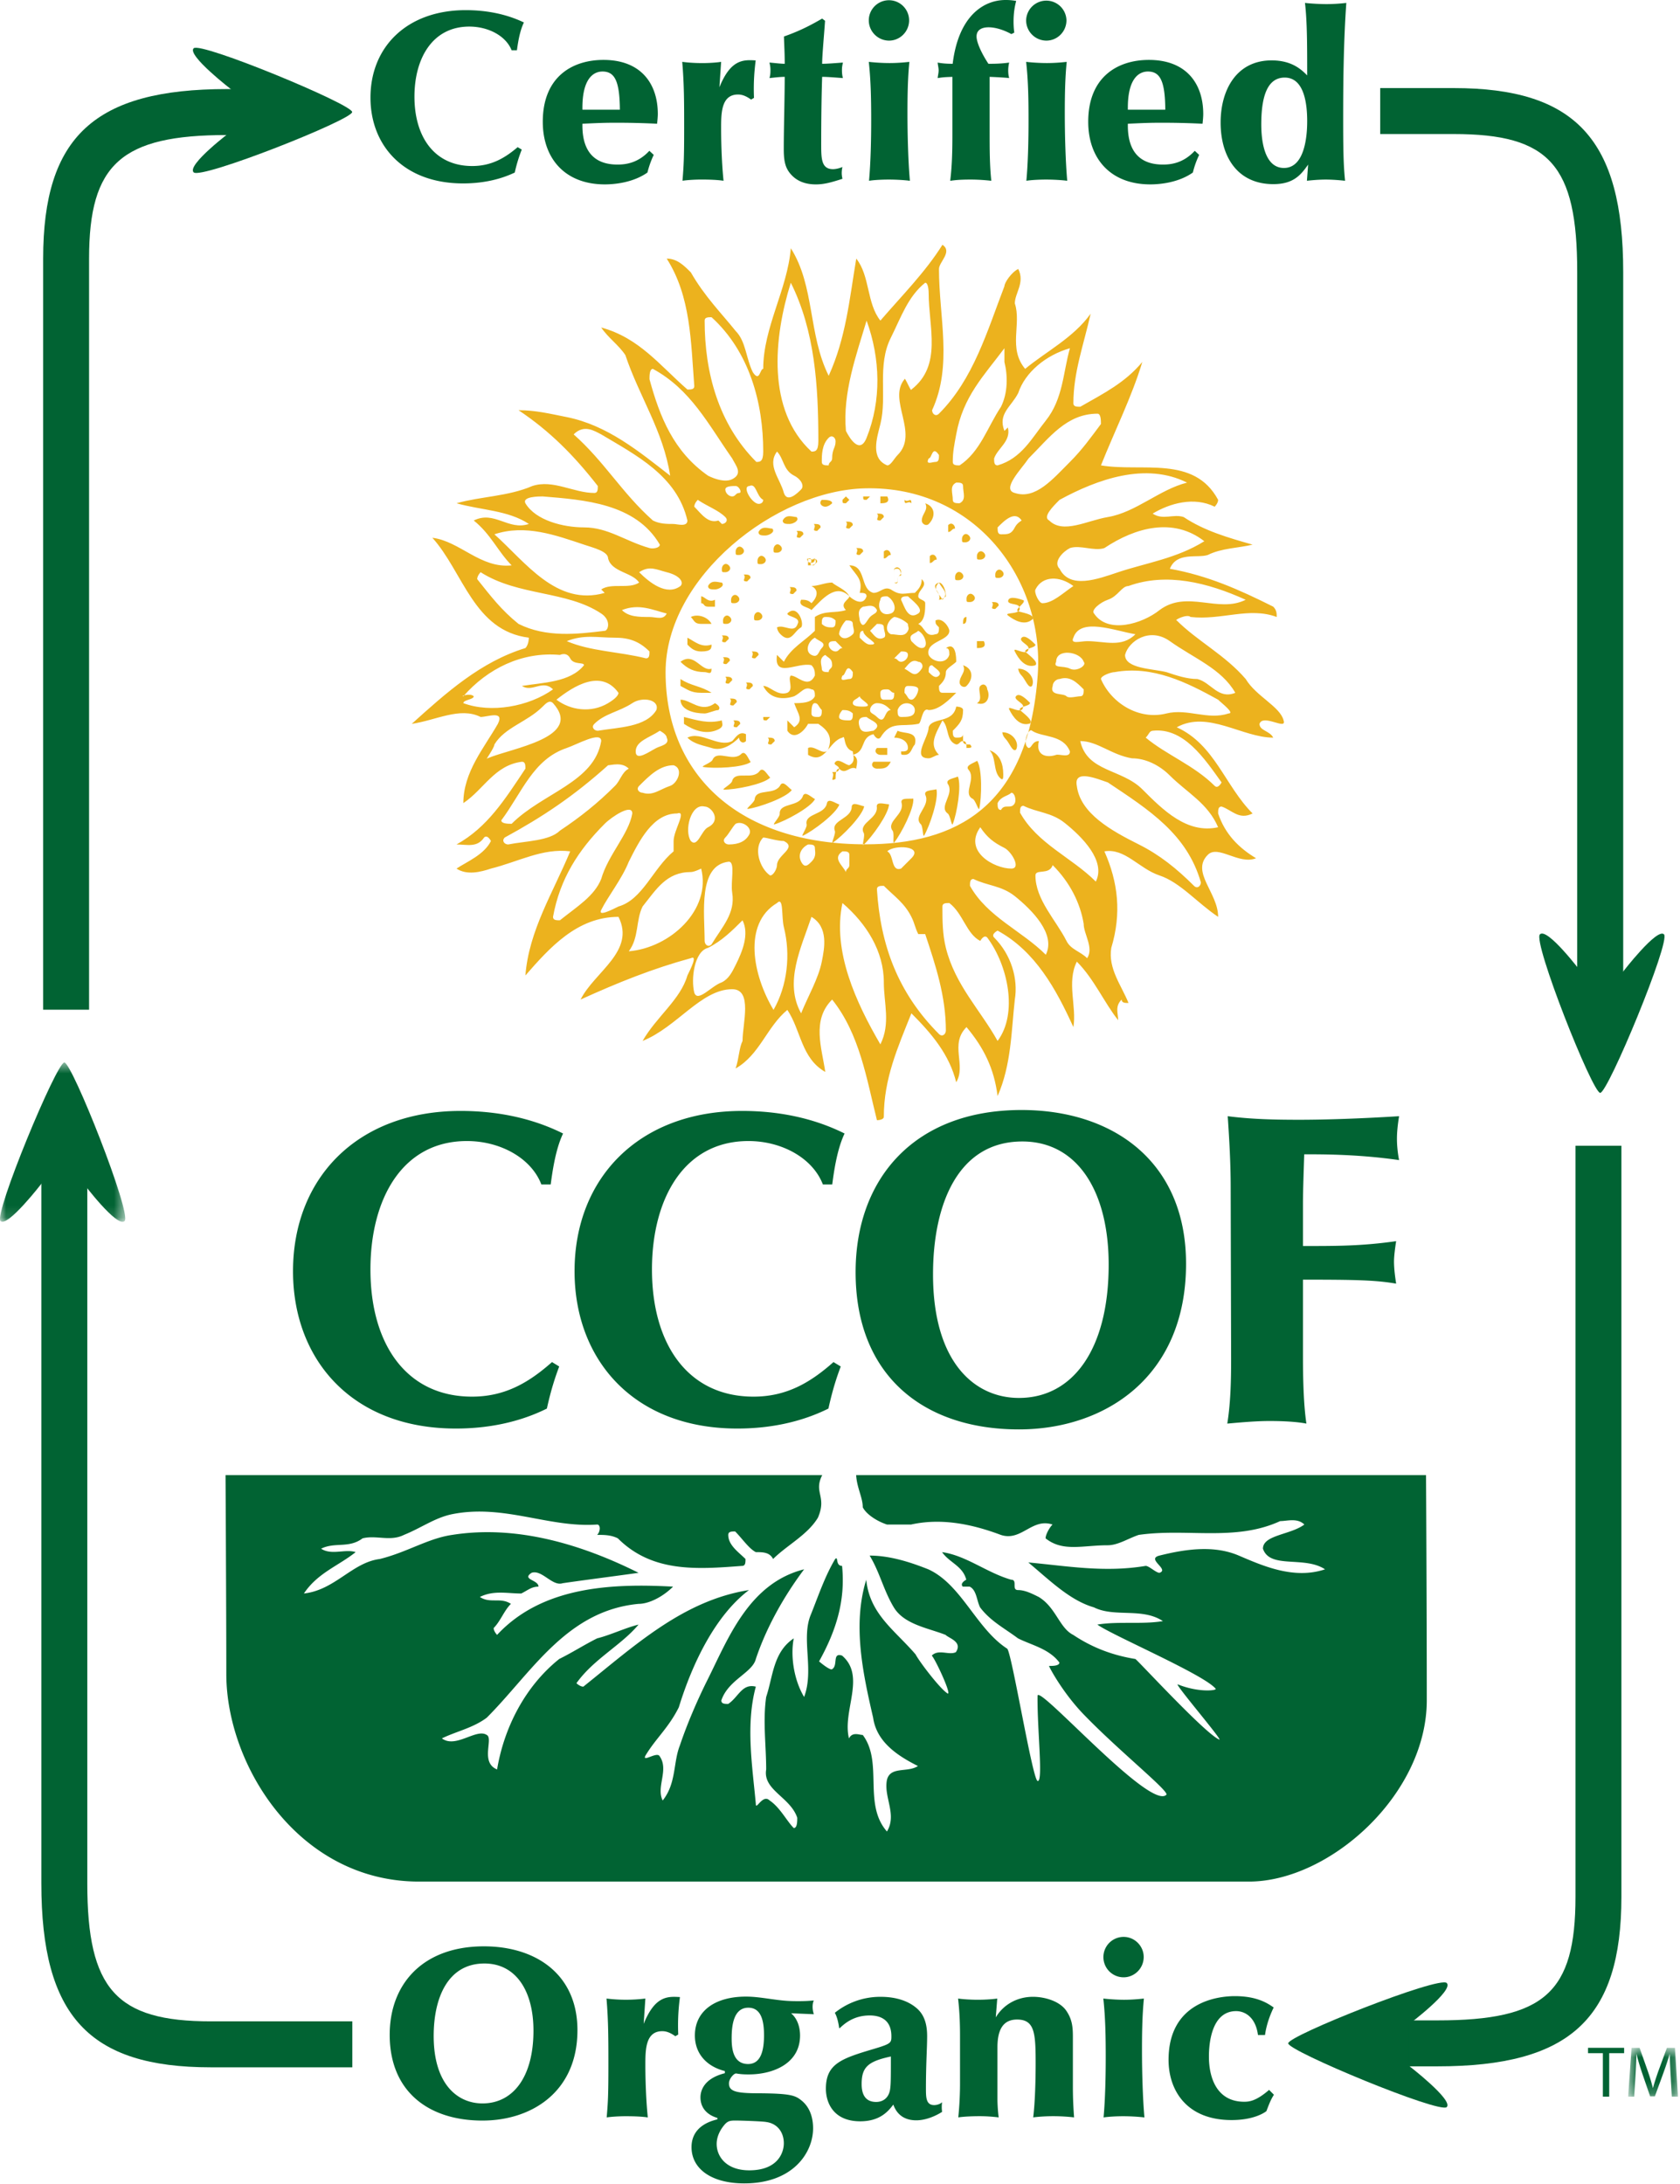 <svg width="140" height="182" xmlns="http://www.w3.org/2000/svg" xmlns:xlink="http://www.w3.org/1999/xlink"><defs><path id="a" d="M0 .59h10.436v13.278H0z"/><path id="c" d="M.68.704H4.83v4.068H.679z"/></defs><g fill="none" fill-rule="evenodd"><path d="M115.017 7.34v3.83h6.127c7.984 0 10.29 2.578 10.29 11.493V83.02h3.833V22.663c0-11.027-3.961-15.323-14.123-15.323h-6.127z" fill="#016333"/><path d="M133.35 91.074c-.646 0-5.637-12.6-5.023-13.212.609-.607 3.447 3.156 3.447 3.156h3.445s2.868-3.73 3.448-3.156c.57.573-4.671 13.212-5.317 13.212M131.29 95.48v62.592c0 7.984-2.585 10.293-11.503 10.293h-5.13v3.83h5.13c11.028 0 15.33-3.959 15.33-14.123V95.48h-3.828z" fill="#016333"/><path d="M107.35 170.278c0-.646 12.602-5.637 13.212-5.027.612.613-3.158 3.445-3.158 3.445v3.448s3.73 2.871 3.158 3.445c-.573.577-13.212-4.663-13.212-5.31M3.446 97.594v59.355c0 11.028 3.958 15.328 14.119 15.328H29.36v-3.831H17.565c-7.885 0-10.29-2.685-10.29-11.498V97.594h-3.83z" fill="#016333"/><g transform="translate(0 87.95)"><mask id="b" fill="#fff"><use xlink:href="#a"/></mask><path d="M5.36.59c.644 0 5.635 12.605 5.025 13.212-.61.609-3.448-3.161-3.448-3.161H3.492S.62 14.375.044 13.8C-.53 13.229 4.714.592 5.36.592" fill="#016333" mask="url(#b)"/></g><path d="M18.922 7.422C7.89 7.422 3.596 11.38 3.596 21.547V84.14h3.827V21.547c0-7.891 2.687-10.294 11.499-10.294h5.13V7.422h-5.13z" fill="#016333"/><path d="M29.347 9.336c0 .647-12.599 5.638-13.21 5.026-.61-.609 3.158-3.445 3.158-3.445V7.472s-3.733-2.876-3.158-3.448c.574-.57 13.21 4.667 13.21 5.312" fill="#016333"/><path d="M75.09 47.685c0-.288-.29-.572-.575-.288v1.15c.284 0 .284 0 .284-.286 0-.29.29-.29.29-.576zm3.157.862c-.574.573 0 .861.29 1.434.573-.573 0-.86-.29-1.434zM73.94 62.332h-.86c-.29.29 0 .573.286.573h.574v-.573zm.292 1.146h-1.443c-.284.291 0 .577.29.577.574 0 .861 0 1.153-.577zm3.73-24.984c.286 0 .286-.288.286-.573-.574-.865-.574.285-.86.285-.287.576.286.288.573.288zm-16.37 2.587c.287 0 0-.58-.289-.58-.285 0-.86 0-.86.288 0 .292.288.58.575.58.285 0 .285-.288.573-.288zm1.436.857c.257.133.574 0 .574-.284-.574-.285-.574-1.437-1.149-1.153-.574 0 0 1.153.575 1.437zm21.541 24.988c.124-.256 0-.864-.29-.864-.289.285-.862.285-1.146.864 0 .285 0 .573.284.573.286-.573.861 0 1.152-.573zM70.78 72.094v-.86c0-.289-.286-.289-.574-.289-.86.575 0 1.15.288 1.725 0-.288.286-.288.286-.576zm-3.157-.286c.452-.455.284-.863.284-1.148 0-.288-.284-.288-.569-.288-.577.288-.865.861-.577 1.436.29.574.577.286.862 0zm8.327-29.87c0-.569-.287 0-.574-.284 0 .572.287 0 .574.284zm-2.01-.569h-.574v.57c.287 0 .866 0 .574-.57zm-1.435 0h-.573c0 .285 0 .285.284.285l.29-.285zm-1.725.285l-.286-.285-.288.285c0 .284 0 .284.288.284l.286-.284zm-1.434.284c0-.284-.573-.284-.862-.284-.289.284 0 .572.29.572.284 0 .572-.288.572-.288zm-7.467 6.032h.574-.574zm0-2.299c-.288-.285-.576 0-.576.288 0 .29 0 .29.288.29s.574-.29.288-.578zm-1.053 5.744c-.288-.288-.576 0-.576.29 0 .287 0 .287.288.287s.574-.288.288-.577zm2.585-.288c-.288-.286-.574 0-.574.288 0 .29 0 .29.286.29.288 0 .576-.29.288-.578zm-1.915-1.434c-.287-.285-.575 0-.575.288 0 .286 0 .286.288.286.287 0 .572-.286.287-.574zm2.203-3.254c-.288-.288-.576 0-.576.288 0 .285 0 .285.288.285s.573-.285.288-.573zm1.34-.958c-.288-.288-.577 0-.577.288s0 .288.29.288c.287 0 .572-.288.287-.576zm15.696-.86c-.287-.29-.57 0-.57.286s0 .286.283.286c.287 0 .574-.286.287-.572zm-.57 3.16c-.288-.289-.575 0-.575.287 0 .284 0 .284.287.284s.571-.284.287-.572zm1.821-1.724c-.293-.288-.577 0-.577.285 0 .291 0 .291.284.291.293 0 .577-.29.293-.576zm1.531 1.532c-.292-.289-.579 0-.579.286 0 .287 0 .287.287.287.292 0 .576-.287.292-.573zM81.121 49.6c-.29-.286-.579 0-.579.284 0 .288 0 .288.29.288s.576-.288.29-.572zm-20.39-2.487c-.289-.288-.576 0-.576.284 0 .288 0 .288.287.288.288 0 .575-.288.288-.572zm5.648-4.025c-.288 0-.865-.288-1.153.288 0 .288.288.288.576.288.29 0 .861-.288.577-.576zm-2.022.964c-.289 0-.865-.288-1.15.285 0 .288.285.288.573.288s.861-.288.577-.573zm-4.202 4.495c-.288 0-.86-.286-1.15.288 0 .285.29.285.574.285.288 0 .863-.285.576-.573zm-.576 2.008v-.574c-.575.286-.86-.288-1.148-.288v.574c.288 0 .168.288.573.288h.575zm-.285 1.437c-.29-.577-1.149-.865-1.726-.577.29.29.29.577.863.577h.863zm0 1.725c-.863.288-1.437-.288-2.01-.576v.576c.284.288.573.572 1.147.572.863 0 .863-.284.863-.572zm0 2.007c-.863.285-1.437-1.435-2.586-.575.576.575 1.15.86 2.011.86.285 0 .575.291.575-.285zm0 2.011c-.863-.572-1.726-.572-2.586-1.15v.578c.576.285.86.572 1.723.572h.863zm.573 1.438c.288-.289-.288-.577-.288-.577-1.148.86-2.01-.288-2.87-.288 0 .865 1.148 1.148 2.01 1.148.285 0 .86-.283 1.148-.283zm.288.861c-1.15.288-2.01 0-3.159-.286v.574c.861.574 1.765.843 2.583.574.863-.289.576-.574.576-.862zm1.435 1.436c0 .286.288.571.574.286v-.574c-.574-.286-.862.288-1.147.574-1.15.576-2.586-.86-3.733-.286.573.571 1.4.66 2.01.862.861.29 1.723-.29 2.296-.862zm20.016 5.898c.203-.883.255-3.28-.173-3.969-.345.216-.966.37-.752.713.713.75-.448 1.96.33 2.432.28.063.533 1.104.595.824zM79.4 68.663c.335-.844.747-3.203.423-3.95-.373.163-1.01.221-.852.591.596.852-.736 1.867-.036 2.455.264.106.36 1.17.465.904zm-2.378.947c.457-.78 1.222-3.05 1.013-3.838-.392.105-1.036.062-.929.458.456.928-1.009 1.738-.408 2.42.245.14.18 1.213.324.96zm-2.493.582c.565-.708 1.665-2.838 1.58-3.642-.402.043-1.032-.094-.99.311.315.987-1.256 1.568-.765 2.327.222.183-.006 1.23.175 1.004zm-2.554.2c.672-.614 2.078-2.557 2.111-3.365-.406-.019-1.008-.245-1.024.16.161 1.023-1.48 1.355-1.109 2.185.195.21-.189 1.213.022 1.02zm-2.55-.189c.755-.504 2.434-2.21 2.592-3.008-.399-.078-.956-.394-1.038.003.005 1.035-1.666 1.12-1.427 1.995.163.24-.364 1.173-.128 1.01zm-2.496-.57c.821-.386 2.74-1.82 3.017-2.587-.382-.136-.889-.533-1.027-.148-.15 1.024-1.819.852-1.71 1.757.122.262-.539 1.1-.28.978zm-2.38-.938c.867-.26 2.984-1.386 3.37-2.102-.359-.194-.797-.66-.993-.305-.305.992-1.926.573-1.953 1.482.08.277-.699 1.007-.425.925zm-2.214-1.287c.9-.125 3.16-.92 3.647-1.57-.326-.246-.688-.773-.93-.452-.452.936-1.993.28-2.158 1.173.04.282-.84.89-.559.85zm-1.994-1.606c.906.012 3.26-.435 3.842-1-.282-.295-.563-.87-.854-.584-.585.852-2.01-.029-2.307.825-.005.291-.969.757-.68.76zm-1.73-1.888c.895.152 3.287.06 3.948-.409-.237-.332-.424-.944-.754-.708-.708.755-1.984-.328-2.408.477-.049.281-1.073.598-.787.64zm23.847-1.393c.573.576.29 1.725.866 2.3.282.285.282 0 .282-.29 0-.859-.282-1.722-1.148-2.01zm2.222-.064c.287-.576-.286-1.436-1.153-1.436 0 0 0 .287.29.575.29.285.577 1.15.863.861zM86 57.163c.287-.578-.287-1.439-1.147-1.439 0 0 0 .285.284.576.29.285.576 1.148.863.863zm.068-5.587c.13-.386-.898-.523-1.282-.654-.126-.258.646-.635.524-.895-.385-.129-1.154-.39-1.287-.01-.134.383.768.264.897.52.38.773-1.362.42-.908.767.513.39 1.41.906 2.056.272zm-.232 8.711c.287-.282-.576-.858-.866-1.146 0-.288.866-.288.866-.574-.293-.286-.866-.86-1.15-.572-.289.286.574.572.574.858 0 .864-1.404-.226-1.148.288.285.576.858 1.437 1.724 1.146zm.451-4.85c.287-.288-.574-.859-.86-1.148 0-.284.86-.284.86-.572-.287-.288-.86-.864-1.15-.576-.284.288.576.576.576.864 0 .858-1.406-.228-1.145.284.285.574.86 1.435 1.72 1.148zm-6.698-11.39c0-.289-.289-.577-.573-.289v.573c.284 0 .284-.285.573-.285zm-1.53 2.586c0-.29-.29-.576-.578-.29v.574c.287 0 .287-.284.577-.284zm-3.828-.385c0-.289-.292-.577-.579-.289v.578c.287 0 .287-.289.58-.289zm8.993 4.212c0-.288-.287-.288-.572-.288.285.288-.289.576.285.576l.287-.288zM68.1 46.825c0-.288-.286-.288-.572-.288.286.288-.288.576.286.576l.286-.288zm-1.148-2.299c0-.286-.288-.286-.572-.286.284.286-.288.574.284.574l.288-.288zm1.434-.577c0-.285-.286-.285-.572-.285.286.285-.286.576.286.576l.286-.29zm2.683-.19c0-.289-.289-.289-.575-.289.286.288-.288.576.286.576l.29-.288zM64.56 61.755c0-.286-.288-.286-.576-.286.288.286-.285.571.288.571l.288-.285zm-2.874-1.434c0-.288-.285-.288-.574-.288.29.288-.286.573.29.573l.284-.285zm-.285-1.82c0-.289-.289-.289-.575-.289.286.288-.288.577.286.577l.29-.289zm1.338-1.339c0-.289-.286-.289-.574-.289.288.29-.286.574.288.574l.286-.285zm-1.72-.48c0-.288-.288-.288-.576-.288.288.288-.287.576.288.576l.287-.288zm2.197-2.105c0-.289-.284-.289-.572-.289.288.29-.285.574.288.574l.284-.285zm-2.39.476c0-.285-.288-.285-.576-.285.288.285-.284.573.288.573l.288-.288zm-.095-1.816c0-.288-.288-.288-.575-.288.287.288-.288.574.287.574l.288-.286zm12.922-10.15c0-.288-.287-.288-.574-.288.287.288-.29.576.287.576l.287-.288zm-7.273 6.126c0-.289-.288-.289-.577-.289.29.29-.288.58.29.58l.287-.29zm-3.834-1.052c0-.287-.285-.287-.573-.287.288.287-.287.578.288.578l.285-.29zm9.386-2.203c0-.288-.29-.288-.577-.288.287.288-.286.577.287.577l.29-.289zm6.892 3.734c0-.573-.287-1.146-.576-1.146-.86.288.29.861 0 1.434.29 0 .576-.288.576-.288zm-4.308-1.146c.574.288 0-.577.574-.577 0 0 0-.573-.29-.573-.284 0-.284 0-.284.288v.862zm-6.609-2.01c-.284.288-.857-.289-.569.288 0 0 .57.288.57-.288zm-1.146 5.744c.29-.289-.288-2.014-1.149-1.154 0 .288 1.15.288.861.865-.288.861-1.149 0-1.722.29 0 0 0 .285.288.571.862.864 1.146-.286 1.722-.572zm-2.583 7.467h-.576c0 .286 0 .286.285.286l.291-.286zm16.078-7.756c0-.288 0-.577.287-.577 0 .29 0 .577-.287.577zm-12.349-5.455h-.569v.576c.285 0 .857 0 .57-.576zm14.08 6.892h-.578v.576c.284 0 .861 0 .577-.576zm-4.88-11.484c.286.575-.29.861-.29 1.44 0 .285.373.487.576.285.577-.573.577-1.44-.286-1.725zm3.15 13.492c.286.572-.288.863-.288 1.437 0 .29.373.49.574.29.58-.579.58-1.44-.287-1.727zm2.013 2.011c0-.285-.284-.574-.577-.285-.284.285.293 1.145-.284 1.433.861.288 1.15-.573.861-1.148zm-4.022 5.457c-.86-.864-.287-1.723.29-2.87.573.572.286 1.721 1.147 2.006.284 0 .284-.285.571-.285s.287.285.287.576c.29 0 .58 0 .29-.29-.29 0-.577 0-.577-.286v-.574c0 .288-.287.288-.57.288-.287 0-.287-.288-.287-.574.57-.574.857-.862.857-1.723 0-.289-.57-.289-.57-.289-.287 1.438-2.012.864-2.298 1.723 0 .863-1.438 2.586 0 2.586.286 0 .573-.288.86-.288zm-2.01-.864c.284-1.145-.862-.859-1.438-1.145l-.284.574c.574 0 1.147.286 1.147.862 0 .29-.287.29-.573.29 0 .283 0 .283.286.283.574 0 .574-.573.861-.864zm-6.032-8.036c-.285-.288-.285-.288-.573-.576-.287 0-.575 0-.575.288s.288.572.575.572c.288 0 .288-.284.573-.284zm8.042 2.295c.29-.29-.287-.576-.574-.863-.286 0-.286.287-.286.572.286.291.573.576.86.291zm-6.316 2.584c1.036 0-.29-.576-.29-.86-.287.284-.573.284-.573.572s.573.288.863.288zm4.305.29c0-.643-1.147-.866-1.437 0 0 .282 0 .574.29.574.573 0 1.147 0 1.147-.575zm-8.614.282c0 .292.284.292.572.292.29 0 .29-.292.29-.575-.29-.289-.29-.577-.578-.577-.284 0-.284.577-.284.86zm4.882-5.739c1.031 0-.573-.576-.573-1.15-.29 0-.29.286-.29.574.29.288.574.576.863.576zm2.585 1.432c.286 0 .573-.286.573-.57 0-.29-.287-.29-.573-.29l-.574.574c.284 0 .284.286.574.286zm-4.31 1.436c.29 0 .29-.285.29-.576-.576-.86-.576.291-.864.291-.285.574.288.285.574.285zm-1.434-4.304c.287 0 .287-.289.287-.577-.287-.289-.575-.289-.86-.289-.289 0-.289.29-.289.577.29.29.574.29.862.29zm7.465 1.724c.64 0 .29-1.152-.289-1.438-.285.286-.859.286-.572.862.287.288.572.576.861.576zm-.289-2.878c.537-.353-.572-1.146-.859-1.434-.287 0-.573 0-.573.288.286.574.573 1.723 1.432 1.146zm-2.29 0c.601-.199.284-1.146-.292-1.434-.287 0-.574 0-.574.288-.287.574 0 1.434.866 1.146zm-.579 2.014c.256-.128 0-.574 0-.86 0-.289-.287-.289-.574-.289l-.574.575c.284.286.574.862 1.148.574zm-2.584-.288c.204-.202 0-.572 0-.86 0-.289-.289-.289-.575-.289-.288.288-.573.863-.573 1.15.285.575.86.287 1.148 0zm2.871 4.595c-.287 0-.574 0-.574.287 0 .288 0 .573.287.573h.58c.283 0 .283-.285.283-.573-.284 0-.284-.287-.576-.287zm2.582 0c0-.285-.572-.285-.859-.285-.287 0-.287.285-.287.572.287.288.287.573.574.573s.572-.573.572-.86zm.29-1.724c.161-.235 0-.575-.29-.575-.572-.286-.859.288-1.146.575.574.285.861.861 1.435 0zm-6.89 4.024c0 .286.572.286.858.286.29 0 .29-.286.29-.578-.29-.283-.576-.283-.864-.283 0 0-.285.283-.285.575zm-1.438-5.743c.454-.459-.289-.576-.577-.864-.569.288-.857 1.148-.284 1.437.572.285.572-.289.861-.573zm.862 1.432c0-.574-.288-.574-.573-.859-.578.285-.289.86-.289 1.146 0 .285.29.285.574.285 0-.285.288-.285.288-.572zm2.296 5.17c.206.613.863.29 1.147.29.864-.575-.284-.863-.573-1.149-.284 0-.86 0-.574.86zm1.437-.859c.733.734.574-.575 1.153-.575-.292-.289-.579-.577-1.153-.577-.29 0-.574.288-.574.577 0 .283.284.283.574.575zm-.574-8.333c.284-.288.574-.288.574-.574-.29-.574-.863-.286-1.147-.286-.577.286-.29.86-.29 1.15.29.862.574 0 .863-.29zm3.158 1.152c.128-.259 0-.286 0-.575-.287-.288-.863-.577-1.147-.577-.576.29-.863 1.152-.284 1.438.568 0 1.144.288 1.431-.286zm4.022 2.582c0-.286 0-1.72-.86-1.144.286 0 .286.284.286.573-.287.86-1.437.571-1.723 0-.287-1.149 1.723-1.149 1.723-2.01 0-.287-.574-1.153-1.15-.864 0 .288 0 .288.287.577 0 .286 0 .572-.287.572-.86.288-.86-.572-1.439-.86.58-.289.58-1.152.58-1.726 0-.286-.58-.286-.58-.574 0-.573.866-.858.29-1.432 0 .574-.29.86-.575 1.147-.86 0-1.147.285-2.005-.288-.579-.285-.866.288-1.443.288-1.147-.288-.573-2.295-2.009-2.295.575.857 1.152 1.148.862 2.295.29 0 .574 0 .574.285-.284.862-1.147.288-1.436 0-.286-.573-1.147-.858-1.434-1.146-.573 0-1.15.288-1.723.288.572.285.572.858 0 1.432-.285-.286-.573-.286-.862-.286-.288.574.577.574.862.86.861-.86 2.01-2.294 3.157-1.148 0 .288-.859.574-.286 1.148-.86.286-1.72 0-2.587.574v1.152c-.857.862-2.006 1.438-2.583 2.582-.285-.286-.285-.286-.573-.57-.289 2.006 1.722.57 2.872.858.284.287.284.572.284.863-.569 1.148-1.434 0-2.006 0-.289.285.284 1.148-.289 1.435-.86.288-1.434-.572-2.01-.572.576 1.145 1.722 1.145 2.583.86.576-.288.865-.86 1.438-.575.284 0 .284.287.284.575-.284.573-1.146.573-1.722.573.288.86.865 1.438 0 2.011l-.573-.573v.862c.573.86 1.438 0 1.726-.574h.857c.863.574 1.151 1.148.863 2.01-.285.861-1.15-.29-1.72 0v.573c1.435.864 1.72-1.149 2.868-1.435.288-.288 0 .862.863 1.151 0 .284.286.857-.289 1.148-.286 0-.859-.576-1.147-.29-.287.29.288.29.288.576 0 .285-.288.285-.575.285.287.287-.288.861.287.575 0-.288 0-.86.288-.86.573.572.86-.286 1.434 0 0-.286.287-.862-.286-1.15 1.147-.284.573-1.435 1.72-1.723 0 0 .29.574.577.288.866-1.436 1.724-.863 3.156-1.148.29 0 .29-1.438.866-1.149.86 0 1.723-.865 2.297-1.438h-1.148c-.289 0-.289-.287-.289-.572.29-.289.576-.578.576-1.154 0-.285.575-.572.861-.86zM72.12 70.36c7.481 0 13.593-3.05 14.36-14.155.546-7.906-5.169-15.704-14.36-15.512-7.476.16-16.655 7.391-16.655 15.316 0 8.678 6.228 14.351 16.655 14.351zm-2.775-32.154c0-.813.287-.862.287-1.437 0-.285-.287-.57-.575-.285-.574.572-.574 1.437-.574 2.01 0 .288.29.288.574.288 0-.288.288-.288.288-.576zm-9.478 5.17l.288.288c.287 0 .575-.288.287-.576-.575-.573-1.438-.862-2.297-1.434 0 0-.288.284-.288.572.574.574 1.147 1.438 2.01 1.15zm-5.744 8.04c.574 0 1.151.288 1.436-.289-1.15-.286-2.296-.86-3.733-.286.573.574 1.437.574 2.297.574zM75.95 71.52c1.04-1.034-1.434-1.148-2.01-.575.576.288.292 1.725 1.15 1.437l.86-.862zm12.062-8.615c.273-.09 1.15.288 1.15-.284-.573-1.439-2.298-1.15-3.16-1.725-.288-.289-.864 1.145-.288 1.436.287 0 .287-.576.861-.576-.287 1.15.577 1.437 1.437 1.15zm.863-4.882c.206.2.861 0 1.148 0 .284 0 .284-.288.284-.575-.57-.574-1.145-1.148-2.008-.863-.287 0-.574.29-.574.578-.286.86.864.572 1.15.86zm.287-2.299c.574.285 1.435-.287 1.145-.575-.284-.86-2.295-1.144-2.295 0-.287.575.577.288 1.15.575zm1.435-2.295c1.465 0 2.874.576 4.021-.576-1.726-.286-4.595-1.438-5.169.288-.287.576.574.288 1.148.288zm-4.309-4.309c-.128.256.287 1.147.576 1.147.861 0 1.725-.859 2.585-1.432-1.15-.865-2.585-.865-3.16.285zm-1.719-5.17c.18-.363.57-.574.57-.574-.57-.86-1.436 0-2.006.573 0 .291 0 .577.284.577.573 0 .861 0 1.152-.577zM80.255 40.5c0-.284-.287-.284-.57-.284-.575.284-.287.864-.287 1.437 0 .284.286.284.57.284.574-.284.287-.857.287-1.437zm-14.07-.858c-.927-.465-.862-1.437-1.435-2.01-.864 1.15.288 2.298.573 3.448.288.857 1.15 0 1.437-.292.29-.288 0-.858-.576-1.146zM83.701 70.66c-.92-.465-1.433-.866-2.01-1.723-1.437 2.008 1.15 3.445 2.585 3.445.86 0 0-1.437-.575-1.722zM64.75 72.094c0-.86 1.722-1.434.573-2.009-.573 0-1.437-.29-1.722-.29-.863.865-.285 2.587.576 3.161.284 0 .573-.574.573-.862zm-2.298-2.583c.256-.514-.574-1.15-1.15-.862-.285.288-.572.862-.86 1.145-.287.291 0 .578.288.578.86 0 1.434-.287 1.722-.86zm-3.448-.574c1.151-.576.29-1.726-.285-1.726-1.15-.285-1.723 2.011-1.15 2.874.576.575.862-.863 1.435-1.148zm-3.158-3.447c.611-.205 1.15-1.435.288-1.72-1.149 0-2.01.857-2.87 1.72-.289.282 0 .572.285.572.86.285 1.436-.29 2.297-.572zm-1.149-3.158c.363-.185 1.15-.29.862-.862 0-.288-.574-.574-.574-.574-.862.574-2.01.86-2.01 1.725 0 .857 1.148 0 1.722-.289zm-2.007-3.736c-1.073.713-2.298.86-3.16 1.726-.292.285 0 .574.286.574 1.724-.289 4.021-.289 4.881-1.723.288-.865-1.148-1.15-2.007-.577zm-2.014 0c.351-.208.864-.573.864-.86-1.439-2.012-3.735-.573-5.17.572 1.146.865 2.868 1.148 4.306.288zm.573-5.455c-1.463 0-2.583-.288-4.018.288 2.007.86 4.31.86 6.606 1.434.286 0 .286-.285.286-.574-.86-.86-1.724-1.148-2.874-1.148zm4.31-5.456c-.878-.225-1.436-.572-2.296 0 .86.862 2.296 2.008 3.445 1.15.288-.288 0-.865-1.149-1.15zm.575-4.02c.286 0 1.15.284 1.15-.289-.864-3.733-4.309-5.455-7.183-7.177-.572-.29-1.435-.866-2.296 0 2.587 2.295 4.021 4.882 6.604 7.177.576.288 1.15.288 1.725.288zm-2.01 2.006c.277.081.861 0 .861-.285-2.01-3.448-6.319-3.732-9.763-4.017-.289 0-1.728 0-1.439.57.862 1.437 3.16 2.01 4.883 2.01 2.01 0 3.448 1.153 5.457 1.722zm-5.458-.285c-2.328-.774-4.883-1.722-7.466-.86 2.583 2.3 5.17 6.03 9.192 4.882l-.29-.288c.862-.573 2.297 0 3.161-.573-.573-.862-2.299-.862-2.587-2.01 0-.578-1.147-.866-2.01-1.15zm1.435 5.741c-2.884-1.92-6.89-1.434-10.05-3.442 0 0-.285.285-.285.576 1.145 1.432 2.01 2.58 3.445 3.731 2.297 1.15 4.882.861 7.181.575.284 0 .572-.863-.29-1.44zm-2.585 3.736c-.285-.574-.858-.285-.858-.285-3.164-.289-6.032 1.146-8.046 3.445-.284 0 .578-.288.866 0 0 .285-.866.285-.866.573 2.3.86 5.46.288 7.473-1.148-.863-.863-1.725.287-2.59-.285 1.727-.289 4.021-.289 5.171-1.726 0-.288-.86 0-1.15-.574zm-2.294 4.021c-1.3 1.298-3.16 1.723-4.022 3.157 0 .291-.862 1.437-.574 1.152 2.011-.86 8.04-1.723 5.46-4.597-.292-.288-.578 0-.864.288zm2.01 3.448c-2.807.936-3.738 3.73-5.456 6.03 0 .287.573.287.861.287 2.585-2.587 6.892-3.448 7.464-6.893 0-.86-2.008.285-2.87.576zm4.017 3.158c.457-.454.577-1.15 1.15-1.435-.573-.577-1.435-.286-1.723-.286-2.87 2.578-5.454 4.304-8.615 6.025-.285.291 0 .578.288.578 1.434-.287 3.445-.287 4.31-1.15 1.722-1.149 3.157-2.296 4.59-3.732zm-.857 3.16c-2.199 2.195-3.734 4.597-4.307 7.754 0 .288.285.288.573.288 1.435-1.15 2.871-2.014 3.443-3.445.575-2.014 2.298-3.736 2.59-5.458 0-.863-1.727.284-2.299.86zm5.742 1.435c0-.909 1.15-2.586.286-2.296-2.01 0-3.157 2.296-4.02 4.02-.574 1.438-1.724 2.87-2.299 4.021-.285.574.863 0 1.44-.289 2.008-.573 2.868-3.159 4.593-4.596v-.86zm1.434 2.585c-2.03 0-2.87 1.437-4.019 2.871-.574 1.151-.286 2.585-1.15 3.734 3.447-.288 6.895-3.445 6.032-6.893 0 0-.574.288-.863.288zm3.45 1.723c-.152-.896.284-2.585-.288-2.585-2.585.286-2.01 4.311-2.01 6.602 0 .29.284.577.574.29.861-1.433 2.008-2.58 1.723-4.307zm.284 6.028c.576-1.146 1.15-2.58.576-3.729-.86.86-1.723 1.718-2.874 2.295-1.147.288-1.436 2.587-1.147 3.733.288.861 1.437-.574 2.298-.862.575-.284.862-.863 1.147-1.437zm4.021-3.154c-.219-.885 0-2.589-.573-2.014-2.872 1.723-2.012 6.036-.289 8.904 1.15-2.01 1.44-4.594.862-6.89zm3.16 2.87c.225-1.128.574-2.87-.86-3.733-.863 2.583-2.3 5.454-.863 8.04.577-1.433 1.434-2.87 1.723-4.307zm5.17 1.721c0-2.583-1.438-4.882-3.448-6.605-.86 4.022 1.15 8.328 3.16 11.777.866-1.727.287-3.449.287-5.172zm2.296-5.454c-.574-1.15-1.434-1.726-2.297-2.585-.287 0-.574 0-.574.288.287 4.592 1.721 8.613 5.17 12.06.288.286.575 0 .575-.288 0-2.868-.863-5.458-1.723-8.039h-.579c-.285-.573-.285-.864-.572-1.436zm2.874 2.583c.778 3.113 2.87 5.17 4.31 7.757 1.72-2.3.856-6.323-.864-8.618-.284-.286-.577.284-.577.284-1.15-.57-1.437-2.29-2.582-3.157-.287 0-.574 0-.574.288 0 1.151 0 2.3.287 3.446zm9.912-10.404c-1.12-.898-2.297-.865-3.448-1.434-.284 0-.284.286-.284.57 1.435 2.587 4.306 3.733 6.316 5.746.864-1.725-1.147-3.733-2.584-4.882zm-4.167 6.095c-1.125-.893-2.299-.859-3.447-1.43-.29 0-.29.28-.29.571 1.438 2.585 4.306 3.733 6.32 5.744.86-1.723-1.15-3.733-2.583-4.885zm4.306 3.732c.362.728 1.148.865 1.722 1.44.576-.863-.29-2.01-.29-2.874-.284-1.723-1.145-3.448-2.582-4.882-.286.862-1.437.288-1.437.862 0 2.012 1.724 3.736 2.587 5.454zm6.032-8.038c1.722.861 3.156 2.01 4.593 3.447.287.288.573 0 .573-.29-1.15-4.018-4.307-6.03-7.755-8.328-.858-.286-2.869-1.146-2.582.29.287 2.298 2.872 3.731 5.171 4.881zm.285-4.6c1.726 1.727 3.731 3.74 6.32 3.165-.86-2.01-2.589-2.875-4.023-4.31-.86-.858-2.01-1.434-3.16-1.434-1.72-.288-2.869-1.437-4.306-1.437.574 2.584 3.448 2.3 5.17 4.016zm.863-4.876c-.284.03-.289.286-.576.574 1.723 1.435 4.021 2.3 5.745 4.02.287.282.574-.289.574-.289-1.437-2.008-3.158-4.594-5.743-4.305zm1.147-1.44c1.76-.438 3.45.578 5.17 0 .572 0-.574-.86-.86-1.148-2.589-1.434-5.457-2.87-8.62-2.299-.284 0-1.146.291-1.146.576.862 2.011 3.161 3.45 5.456 2.871zm.287-6.027c-1.685-1.203-3.448 0-3.734 1.15 0 1.145 2.3 1.145 3.447 1.43.861.291 1.721.576 2.585.576 1.15.29 1.724 1.723 3.157 1.15-1.146-2.01-3.444-2.872-5.455-4.306zm-5.17-3.448c-.609.205-1.433.86-1.146 1.146 1.145 1.726 4.02.865 5.456-.286 2.294-1.72 4.882.286 7.18-.86-3.158-1.434-6.607-2.296-9.768-1.146-.57 0-.86.858-1.723 1.146zm.862-2.296c2.328-.778 4.882-1.148 7.18-2.583-2.584-2.014-5.743-1.153-8.328.57-.86.287-2.01-.286-2.87 0-.574.287-1.438 1.153-.864 1.725.863 1.723 3.161.864 4.882.288zm-.863-4.597c2.34-.39 4.311-2.299 6.605-2.87-3.444-1.724-7.463-.287-10.624 1.436-.574.572-1.435 1.434-.86 1.722 1.15 1.15 3.158 0 4.88-.288zm-3.156-4.594c1.017-1.014 1.724-2.01 2.584-3.16 0-.286 0-.86-.286-.86-2.585 0-4.02 2.01-5.746 3.732-.576.864-2.297 2.583-1.145 2.875 1.72.573 3.156-1.15 4.593-2.587zm-2.01-3.446c1.445-1.807 1.437-4.023 2.01-6.03-2.01.576-3.734 2.007-4.308 3.732-.576 1.147-1.72 1.723-1.15 3.158l.286-.286c.288 1.147-.857 1.722-1.147 2.584 0 .288 0 .576.29.576 2.005-.576 2.868-2.298 4.02-3.734zM79.684 36.2c-.164.892-.286 1.433-.286 2.295 0 .288.286.288.57.288 1.724-1.15 2.301-3.16 3.448-4.885.573-1.147.573-2.58.286-3.733v-1.146c-1.717 2.298-3.447 4.02-4.018 7.181zM74.8 37.921c1.821-1.817-.86-4.596.576-6.32 0-.285.574 1.15.574.861 2.587-2.01 1.438-5.17 1.438-8.04 0 0 0-.863-.287-.863-1.438 1.148-2.01 2.875-2.869 4.594-1.153 2.3-.292 4.884-.866 7.18-.287 1.151-.86 2.873.574 3.45.292 0 .576-.577.86-.862zm-2.584-1.437c1.25-3.12 1.15-6.605 0-9.766-.86 2.876-2.01 6.032-1.722 9.19.286.576 1.148 2.013 1.722.576zm-4.02.285c0-4.63-.289-9.188-2.295-13.21-1.439 4.594-2.014 10.626 1.722 14.073.284 0 .572 0 .572-.863zm-4.594.863c0-4.06-1.149-8.326-4.307-11.198-.29 0-.575 0-.575.284 0 4.307 1.148 8.615 4.308 11.776.29 0 .574 0 .574-.862zm-2.584 2.3c.926-.468.285-1.15 0-1.726-2.013-2.873-3.449-5.744-6.608-7.466-.286 0-.286.576-.286.861.862 3.157 2.011 6.031 4.881 8.042.575.288 1.438.574 2.013.288zm-13.786-5.174c3.39.682 6.032 2.874 8.615 4.885-.572-3.735-2.583-6.606-3.732-10.049-.574-.865-1.438-1.44-2.013-2.302 3.162.861 4.884 3.16 7.183 5.17.284 0 .573 0 .573-.285-.289-3.733-.289-7.47-2.298-10.626.861 0 1.437.573 2.01 1.147 1.15 2.01 2.586 3.448 3.733 4.883.862.863.862 2.298 1.436 3.444.578.864.578-.285.863-.285 0-3.448 2.01-6.605 2.3-10.053 2.005 3.163 1.436 7.18 3.156 10.63 1.436-3.164 1.722-6.32 2.297-9.766 1.15 1.436.861 3.733 2.011 5.167 1.724-2.01 3.735-4.02 5.171-6.319.862.577-.289 1.437-.289 2.014 0 4.021 1.151 8.04-.574 11.772 0 .288.287.573.574.288 2.874-2.872 4.022-6.892 5.455-10.623 0-.29.575-1.152 1.151-1.437.574 1.146-.285 2.008-.285 2.871.57 1.723-.579 3.734.86 5.456 1.723-1.434 4.02-2.587 5.457-4.594-.579 2.583-1.437 4.88-1.437 7.465 0 .286.287.286.574.286 2.01-1.147 3.732-2.008 5.17-3.733-.865 2.873-2.3 5.744-3.447 8.618 3.446.573 7.754-.86 9.765 2.872 0 .284-.287.572-.287.572-1.724-.857-3.735-.288-5.169.574.863.576 1.722 0 2.585.288 1.721 1.152 3.731 1.726 5.742 2.298-1.147.285-2.584.285-3.73.862-.865.29-2.589-.289-3.163 1.15 3.162.572 5.746 1.722 8.614 3.157.29.286.29.572.29.86-2.3-.86-4.595.29-7.18 0-.29-.288-1.436.29-1.15.29 1.724 1.724 4.024 2.873 5.746 4.88.863 1.438 2.874 2.3 3.158 3.45.29.861-1.722-.579-2.009.287 0 .574.861.574 1.145 1.148-2.578 0-5.452-2.297-8.04-.863 3.161 1.434 4.024 4.883 6.32 7.182-1.148.572-1.722-.29-2.585-.578-.287 0-.287.288-.287.578.576 1.722 1.724 2.871 3.161 3.731-1.437.574-3.16-1.148-4.02-.287-1.439 1.437.86 3.16.86 5.171-1.725-1.15-3.162-2.876-4.883-3.448-1.722-.574-2.874-2.296-4.596-2.01 1.148 2.582 1.438 5.173.575 8.041-.29 1.725.863 3.16 1.433 4.594-.286 0-.57 0-.57-.285-.579.573-.29 1.147-.29 1.72-1.148-1.435-2.008-3.442-3.445-4.879-.86 1.721 0 3.732-.287 5.454-1.437-3.157-3.16-6.316-6.316-8.039 0 0-.574.288-.29.574 1.435 1.437 2.011 3.448 1.726 5.17-.29 2.583-.29 5.457-1.436 8.04-.29-2.297-1.147-4.02-2.59-5.745-1.432 1.44 0 3.162-.858 4.598-.574-2.299-2.01-4.022-3.735-5.746-1.15 2.873-2.297 5.458-2.297 8.617 0 .29-.574.29-.574.29-.863-3.449-1.437-7.183-3.733-10.054-1.723 1.72-.862 4.02-.573 6.032-2.012-1.15-2.012-3.449-3.16-5.17-1.726 1.433-2.296 3.732-4.31 4.881.288-.86.288-1.723.576-2.295 0-1.44.86-4.31-.86-4.31-2.587 0-4.598 3.157-7.469 4.31 1.148-2.01 3.16-3.448 3.735-5.455.284-.577.861-1.726.284-1.44-3.159.863-6.028 2.01-9.187 3.447 1.148-2.3 4.594-4.02 3.16-6.892-3.448 0-5.747 2.583-7.758 4.885.288-3.737 2.302-6.896 3.733-10.344-2.294-.285-4.305.863-6.605 1.437-.86.288-2.008.574-2.868 0 .86-.574 2.295-1.149 2.868-2.297 0 0-.285-.574-.573-.29-.572.865-1.435.577-2.295.577 2.583-1.435 4.018-3.734 5.74-6.317 0-.286 0-.577-.289-.577-2.294.291-3.156 2.294-4.882 3.448 0-2.586 1.726-4.594 2.876-6.604.573-1.149-.862-.574-1.437-.574-1.723-.864-3.733.286-5.74.574 2.868-2.587 5.74-5.173 9.472-6.317.288-.288.288-.864.288-.864-4.593-.574-5.459-5.456-8.042-8.327 2.3.288 4.022 2.583 6.608 2.3-1.149-1.155-1.726-2.588-3.159-3.738 1.722-.86 2.871.864 4.593.288-1.722-1.149-4.02-1.149-6.028-1.726 2.008-.569 4.306-.569 6.317-1.437 1.725-.57 3.445.58 5.17.58.286 0 .286-.292.286-.58-2.01-2.58-4.022-4.593-6.605-6.316 1.434 0 2.583.288 4.02.573z" fill="#ECB21E"/><path d="M40.37 163.625c-3.063 0-4.23 2.88-4.23 6.04 0 4.005 1.974 5.62 4.067 5.62 2.558 0 4.248-2.217 4.248-6.062 0-3.323-1.467-5.598-4.085-5.598m-.163 13.09c-4.489 0-7.732-2.415-7.732-7.15 0-4.25 2.78-7.37 7.854-7.37 4.33 0 7.791 2.335 7.791 6.986 0 5.177-3.864 7.534-7.913 7.534M56.278 169.685c-.342-.24-.684-.42-1.086-.42-1.412 0-1.412 1.57-1.412 2.857 0 .665.023 2.556.203 4.33-.524-.08-1.25-.1-1.834-.1-.684 0-1.35.06-1.591.1.103-1.25.142-1.774.142-4.372 0-2.133 0-3.663-.158-5.534a13.252 13.252 0 0 0 3.238 0l-.14 2.111c.948-2.357 2.015-2.295 3.02-2.234-.08.663-.2 1.671-.14 3.122l-.242.14zM63.668 169.588c0-1.513-.403-2.278-1.31-2.278-1.229 0-1.387 1.49-1.387 2.537 0 .726.06 2.155 1.368 2.155 1.05 0 1.33-1.086 1.33-2.414zm1.651 9.018c0-.925-.545-1.65-1.469-1.772-.302-.061-2.176-.122-2.538-.122-.545 0-.725.04-1.106.567-.402.563-.484 1.065-.484 1.387 0 1.028.786 2.195 2.716 2.195 2.356 0 2.881-1.448 2.881-2.255zm-5.538-2.112c-.824-.242-1.409-.807-1.409-1.716 0-.44.183-1.547 2.033-2.01v-.181c-1.469-.362-2.498-1.412-2.498-2.963 0-2.053 1.695-3.24 4.252-3.24.624 0 1.206.079 1.95.183 1.13.158 1.532.197 2.418.197.523 0 .805-.017 1.29-.056-.06.117-.1.3-.1.524 0 .278.06.48.1.62l-1.893-.08c.524.446.747 1.147.747 1.852 0 2.336-2.236 3.244-4.272 3.244-.179 0-.482 0-.786-.04-.039 0-.242-.038-.28-.038-.183 0-.586.44-.586.824 0 .663.565.826 2.48.826 2.636.016 3.04.18 3.543.584.844.663.987 1.688.987 2.334 0 2.013-1.65 4.592-5.74 4.592-2.719 0-4.39-1.206-4.39-3.021 0-1.772 1.671-2.195 2.154-2.315v-.12zM71.803 173.673c0 .604.145 1.49 1.208 1.49.568 0 .989-.323 1.131-.886.098-.4.098-.985.098-2.902-1.911.407-2.437.889-2.437 2.298zm-1.872-4.67c-.06-.427-.16-.908-.362-1.27a6.037 6.037 0 0 1 3.827-1.331c1.066 0 2.194.245 3.018.969.686.604.847 1.467.847 2.315 0 .966-.1 2.313-.1 4.33 0 .746 0 1.409.685 1.409.223 0 .501-.081.663-.24a2.756 2.756 0 0 0 0 .802c-.401.262-1.265.706-2.153.706-1.373 0-1.771-.922-1.913-1.31-.402.526-1.086 1.393-2.757 1.393-2.237 0-2.862-1.551-2.862-2.718 0-2.098 1.33-2.521 4.026-3.325 1.409-.421 1.432-.502 1.432-1.047 0-1.13-.625-1.731-1.811-1.731-1.351 0-2.118.702-2.501 1.065l-.039-.017zM82.982 168.114c.585-.988 1.693-1.713 3.103-1.713.982 0 2.233.362 2.779 1.17.478.704.543 1.331.543 2.155v4.228c0 .824.039 1.674.1 2.495-.526-.061-1.147-.1-1.732-.1-.747 0-1.39.062-1.674.1.16-1.306.203-3.18.203-4.527 0-2.499-.081-3.627-1.55-3.627-1.268 0-1.633 1.011-1.633 2.317v4.328c0 .423.045 1.086.103 1.509-.526-.061-1.047-.1-1.573-.1-.543 0-1.248.023-1.794.1a28.58 28.58 0 0 0 .145-2.999v-3.784c0-1.09-.04-2.056-.162-3.119.282.038.886.099 1.655.099.723 0 1.347-.061 1.609-.099l-.122 1.567zM91.944 166.547c.543.058 1.164.1 1.729.1.566 0 1.112-.042 1.652-.1-.14 1.426-.16 2.898-.16 4.327 0 1.67.059 3.966.205 5.578a16.827 16.827 0 0 0-1.755-.1c-.608 0-1.27.043-1.651.1.14-1.531.18-3.461.18-5.032 0-1.612-.022-3.264-.2-4.873m3.364-3.465c0 .947-.768 1.694-1.674 1.694a1.684 1.684 0 1 1 0-3.368c.928 0 1.674.766 1.674 1.674M106.16 174.561c-.264.421-.364.683-.626 1.367-.34.262-1.265.744-2.899.744-3.785 0-5.255-2.514-5.255-5.013 0-4.834 4.11-5.314 5.52-5.314 1.831 0 2.718.58 3.24.945-.505 1.046-.665 1.871-.722 2.297h-.586c-.203-1.532-1.127-1.994-1.816-1.994-2.052 0-2.272 2.68-2.272 3.781 0 1.917.746 3.772 2.94 3.772.425 0 1.004-.062 2.073-.988l.403.403zM42.634 4.188c-.48-1.208-1.953-1.973-3.524-1.973-3.08 0-4.572 2.658-4.572 5.84 0 3.383 1.691 5.781 4.814 5.781 1.592 0 2.72-.664 3.785-1.572l.344.201a12.074 12.074 0 0 0-.583 1.913c-1.35.645-2.84.907-4.31.907-4.933 0-7.715-3.143-7.715-7.149 0-4.25 3.064-7.29 7.935-7.29 1.671 0 3.345.302 4.852 1.027-.38.764-.523 1.893-.583 2.315h-.443zM51.657 9.143c-.02-2.378-.422-3.183-1.451-3.183-.805 0-1.711.665-1.671 3.183h3.122zm2.82 3.765a7.796 7.796 0 0 0-.524 1.47c-1.23.868-2.821.988-3.545.988-3.343 0-5.176-2.177-5.176-5.216 0-3.767 2.479-5.157 5.056-5.157 3.14 0 4.53 1.994 4.53 4.512 0 .242-.041.625-.061.807a65.977 65.977 0 0 0-3.502-.083c-.847 0-1.39.02-2.72.083-.022 1.247.222 3.402 2.92 3.402.604 0 1.67-.08 2.658-1.146l.365.34zM62.591 8.298c-.342-.242-.685-.422-1.086-.422-1.412 0-1.412 1.568-1.412 2.858 0 .664.022 2.557.202 4.329-.525-.08-1.249-.101-1.83-.101-.687 0-1.352.06-1.59.1.098-1.245.138-1.771.138-4.368 0-2.133 0-3.665-.16-5.54.28.04.908.104 1.671.104.705 0 1.33-.063 1.57-.103l-.142 2.117c.948-2.356 2.014-2.296 3.021-2.237-.079.664-.199 1.67-.14 3.12l-.242.143zM68.754 1.732c-.08 1.19-.242 2.9-.242 3.584.441 0 1.13-.059 1.731-.102-.04.203-.08.344-.08.624 0 .323.04.525.08.667-.585-.039-1.27-.102-1.73-.102-.06 1.715-.08 3.848-.08 5.58 0 1.207 0 2.114.985 2.114.24 0 .565-.082.784-.182a2.3 2.3 0 0 0-.059.505c0 .2.04.381.06.482-.885.281-1.489.465-2.216.465-.865 0-1.529-.263-2.013-.767-.542-.566-.66-1.167-.66-2.196 0-1.67.078-4.329.078-6-.385 0-.868.062-1.269.101.06-.202.08-.365.08-.667 0-.28-.04-.42-.08-.624.501.043.966.102 1.27.102 0-.886-.042-1.51-.064-2.275 1.571-.545 2.617-1.17 3.183-1.492l.242.183zM72.399 5.156c.546.06 1.17.099 1.732.099.563 0 1.109-.039 1.649-.099-.14 1.429-.158 2.9-.158 4.329 0 1.671.057 3.966.203 5.579-.486-.062-1.193-.1-1.755-.1-.605 0-1.27.038-1.651.1.138-1.529.18-3.464.18-5.034 0-1.611-.022-3.263-.2-4.874m3.36-3.463c0 .944-.764 1.692-1.67 1.692-.921 0-1.69-.748-1.69-1.692 0-.909.743-1.674 1.69-1.674a1.68 1.68 0 0 1 1.67 1.674M85.51 5.156c.541.06 1.17.099 1.732.099.563 0 1.11-.039 1.65-.099-.143 1.429-.159 2.9-.159 4.329 0 1.671.058 3.966.203 5.579-.485-.062-1.193-.1-1.755-.1-.605 0-1.27.038-1.65.1.141-1.529.18-3.464.18-5.034 0-1.611-.017-3.263-.2-4.874zm3.361-3.463c0 .944-.762 1.692-1.67 1.692a1.69 1.69 0 0 1-1.69-1.692 1.681 1.681 0 0 1 3.361 0zm-6.402 9.303c0 1.41 0 2.778.14 4.068-.379-.041-1.006-.1-1.733-.1-.986 0-1.347.059-1.693.1.164-1.309.183-2.618.183-3.929v-4.73c-.523.02-.702.02-1.227.101.02-.221.08-.424.08-.645 0-.201-.06-.403-.08-.645.42.079.826.1 1.25.1C79.873 1.328 81.965 0 83.795 0c.164 0 .468 0 .888.079-.1.362-.22.947-.22 1.714 0 .302.017.623.062.925l-.245.123c-.543-.303-1.268-.566-1.895-.566-.52 0-1.005.182-1.005.767 0 .443.343 1.287.988 2.274.424 0 1.026 0 1.73-.1-.04.142-.08.422-.08.645 0 .221.021.444.08.645-.1-.021-1.005-.081-1.629-.101v4.591zM97.107 9.143c-.017-2.378-.421-3.183-1.448-3.183-.808 0-1.713.665-1.671 3.183h3.119zm2.824 3.765a7.404 7.404 0 0 0-.526 1.47c-1.23.868-2.82.988-3.543.988-3.345 0-5.177-2.177-5.177-5.216 0-3.767 2.479-5.157 5.055-5.157 3.138 0 4.53 1.994 4.53 4.512 0 .242-.038.625-.06.807a66.078 66.078 0 0 0-3.504-.083c-.844 0-1.387.02-2.718.083-.023 1.247.22 3.402 2.919 3.402.607 0 1.67-.08 2.656-1.146l.368.34zM107.058 6.465c-1.49 0-1.952 1.671-1.952 3.907 0 1.187.2 3.625 1.89 3.625 1.733 0 1.936-2.658 1.936-3.888 0-1.288-.184-3.644-1.874-3.644zm1.952 7.25c-.604.867-1.225 1.63-2.9 1.63-2.92 0-4.391-2.195-4.391-5.136 0-2.697 1.309-5.176 4.25-5.176 1.693 0 2.479.767 2.963 1.25 0-2.436 0-4.49-.184-6.04.504.06 1.292.1 1.81.1a14.9 14.9 0 0 0 1.635-.1c-.242 3.441-.262 6.927-.262 9.787 0 3.18.059 4.006.159 5.034-.362-.04-1.025-.1-1.61-.1-.584 0-1.228.06-1.57.1l.1-1.35zM45.113 98.705c-.85-2.215-3.437-3.618-6.202-3.618-5.421 0-8.041 4.87-8.041 10.703 0 6.202 2.976 10.597 8.469 10.597 2.797 0 4.783-1.22 6.662-2.88l.6.367c-.318.85-.672 1.886-1.028 3.507-2.373 1.18-4.996 1.665-7.584 1.665-8.681 0-13.571-5.762-13.571-13.11 0-7.786 5.387-13.358 13.963-13.358 2.939 0 5.883.553 8.542 1.882-.674 1.398-.922 3.468-1.032 4.245h-.778zM68.573 98.705c-.852-2.215-3.438-3.618-6.201-3.618-5.422 0-8.042 4.87-8.042 10.703 0 6.202 2.974 10.597 8.467 10.597 2.799 0 4.785-1.22 6.66-2.88l.605.367c-.319.85-.672 1.886-1.026 3.507-2.376 1.18-5 1.665-7.587 1.665-8.68 0-13.57-5.762-13.57-13.11 0-7.786 5.387-13.358 13.963-13.358 2.94 0 5.879.553 8.54 1.882-.674 1.398-.925 3.468-1.03 4.245h-.779zM85.193 95.123c-5.386 0-7.441 5.277-7.441 11.073 0 7.347 3.472 10.299 7.16 10.299 4.5 0 7.477-4.06 7.477-11.11 0-6.09-2.59-10.262-7.196-10.262m-.281 23.995c-7.901 0-13.611-4.433-13.611-13.105 0-7.787 4.89-13.512 13.823-13.512 7.617 0 13.713 4.282 13.713 12.81 0 9.488-6.804 13.807-13.925 13.807M108.581 113.025c0 1.66.038 3.951.286 5.608-.743-.144-1.846-.216-3.049-.216-1.133 0-2.373.111-3.543.216.282-1.768.318-3.614.318-5.42l-.036-14.252c0-1.956-.106-3.877-.246-5.944 2.02.261 4.04.297 5.918.297 2.41 0 5.348-.11 8.361-.297-.106.664-.178 1.292-.178 1.883 0 .594.072 1.22.178 1.774-3.369-.482-6.238-.482-7.904-.482-.033 1.108-.105 2.952-.105 4.1v3.543c2.874 0 4.926 0 7.764-.405-.073.477-.178 1.217-.178 1.697 0 .628.105 1.364.178 1.843-1.704-.293-3.297-.332-7.764-.332v6.387zM118.835 122.927H71.346c.058 1.048.551 1.872.551 2.68.29.575 1.15 1.15 2.016 1.438h2.01c2.586-.575 5.176 0 7.474.862 1.723.575 2.586-1.436 4.313-.862-.287.288-.579.862-.579 1.15 1.437 1.15 3.086.577 5.175.577.863 0 1.726-.577 2.59-.864 4.024-.575 8.047.574 11.786-1.15.576 0 1.436-.287 2.013.287-1.15.862-3.45.862-3.45 2.013.578 1.719 3.45.573 5.174 1.719-2.588.866-5.175-.285-7.186-1.145-2.013-.86-4.313-.575-6.61 0-1.15.286.862 1.144 0 1.436-.288 0-.867-.577-1.15-.577-3.45.577-6.616 0-9.78-.287 1.73 1.439 3.455 3.167 5.465 3.742 1.724.863 4.022 0 5.751 1.147-1.729.29-3.74 0-5.462.29 1.148.857 9.007 4.213 9.867 5.362 0 .15-1.49.293-3.16-.379-.379-.155 3.81 4.74 3.453 4.6-1.169-.475-6.89-6.716-6.996-6.716-1.729-.284-3.453-.857-5.179-2.01-1.148-.57-1.438-2.294-2.872-3.159-.577-.288-1.153-.575-1.727-.575-.57 0 0-.863-.57-.863-2.017-.575-3.74-2.012-5.754-2.298.576.86 1.726 1.147 2.013 2.298 0 0-.577.292-.287.578h.574c.577.285.577 1.15.863 1.725.861 1.147 2.011 1.724 3.161 2.584 1.15.577 2.59.863 3.451 2.017 0 .282-.574.282-.86.282-.07-.047 1.06 2.145 2.871 4.028 2.907 3.018 7.18 6.434 6.9 6.707-1.34 1.343-10.718-9.29-10.732-8.243-.039 2.781.492 7.256 0 7.091-.43-.144-2.167-10.786-2.535-11.025-2.576-1.67-3.804-5.35-6.567-6.61-1.439-.572-3.164-1.145-4.89-1.145.863 1.436 1.15 2.874 2.013 4.314.867 1.436 2.877 1.724 4.314 2.294.287.29 1.437.575.858 1.44-.57.286-1.437-.287-2.008.286.287.284 1.63 3.167 1.342 3.167-.576-.293-2.397-2.685-2.687-3.262-1.72-2.01-3.832-3.352-4.116-6.228-1.153 3.74-.29 7.762.574 11.499.286 2.01 2.011 3.163 3.734 4.026-.857.573-2.298 0-2.582 1.153-.292 1.431.86 2.875 0 4.305-2.016-2.297-.292-5.748-2.016-8.046-.284 0-.863-.286-1.149.287-.575-2.298 1.44-5.173-.575-6.9-.864-.287-.288.862-.864 1.15-.286 0-1.053-.668-1.053-.668 1.438-2.588 2.205-5.078 1.917-7.958-.576 0-.288-.86-.576-.573-.86 1.438-1.435 3.163-2.014 4.601-.86 2.011.288 4.597-.573 6.895-.863-1.433-1.15-3.447-.863-4.883-1.723 1.15-1.723 3.162-2.299 4.883-.289 2.018 0 4.03 0 6.04-.289 1.725 2.012 2.298 2.59 4.025 0 .29 0 .86-.29.86-.576-.57-1.148-1.724-2.009-2.297-.58-.577-1.153.864-1.153.287-.288-3.16-.86-6.609 0-9.775-1.15-.286-1.436.86-2.298 1.44-.29 0-.577 0-.577-.29.577-1.724 2.587-2.3 2.875-3.454.862-2.58 2.298-5.168 4.024-7.474-4.597 1.159-6.322 5.754-8.048 9.204-.864 1.724-1.725 3.74-2.302 5.465-.572 1.434-.288 3.16-1.436 4.597-.577-1.15.576-2.588-.288-3.737-.289-.287-1.435.573-1.15 0 .861-1.438 1.916-2.3 2.781-4.026 1.15-3.732 3.065-7.665 5.846-9.773-5.467.865-9.488 4.6-13.8 8.048-.29 0-.576-.286-.576-.286 1.437-2.018 3.738-3.161 5.176-4.886-1.149.287-2.3.858-3.45 1.148-1.15.577-2.014 1.15-3.163 1.72-2.874 2.304-4.6 5.755-5.176 9.204-1.434-.576-.285-2.587-.86-2.874-.863-.576-2.587 1.151-3.738.287 1.151-.572 2.587-.862 3.737-1.725 3.735-3.737 6.614-8.912 12.65-9.486.861 0 2.011-.575 2.875-1.435-5.176-.286-10.925 0-14.664 4.02 0 0-.285-.286-.285-.572.573-.577.861-1.44 1.436-2.013-.863-.575-1.724 0-2.585-.575 1.15-.575 2.297-.288 3.448-.288.572-.287.86-.572 1.437-.572 0-.578-1.437-.578-.577-1.153.865-.292 1.728 1.153 2.59.867 2.01-.292 4.308-.58 6.325-.867-4.6-2.297-10.06-4.024-15.525-3.16-2.013.287-3.736 1.437-6.038 2.01-2.3.286-3.736 2.588-6.325 2.874 1.153-1.724 2.877-2.3 4.312-3.447-.86-.287-2.01.286-2.877-.287 1.154-.576 2.304 0 3.456-.863 1.15-.287 2.3.287 3.448-.287 1.434-.575 2.587-1.438 4.024-1.727 4.312-.86 8.052 1.153 12.074.864.29 0 .29.576 0 .862.577 0 1.15 0 1.725.288 2.876 2.874 6.611 2.582 10.35 2.297.288 0 .288-.287.288-.573-.575-.575-1.437-1.148-1.437-2.012 0-.286.288-.286.574-.286.574.574 1.151 1.437 1.724 1.724.573 0 1.153 0 1.438.573 1.148-1.147 2.877-2.01 3.738-3.448.768-1.787-.388-2.082.357-3.543H18.795s.065 11.396.065 16.574c0 7.633 6.036 17.297 16.047 17.297h69.176c6.698 0 14.815-7.234 14.815-15.105 0-7.87-.063-18.766-.063-18.766M133.573 171.1h-1.237v-.449h3.008v.448h-1.243v3.623h-.528z" fill="#016333"/><g transform="translate(135 169.95)"><mask id="d" fill="#fff"><use xlink:href="#c"/></mask><path d="M4.218 2.985c-.03-.568-.069-1.254-.069-1.755h-.01c-.144.468-.308.984-.514 1.543l-.719 1.975h-.395L1.846 2.81c-.192-.576-.352-1.1-.466-1.579h-.01a62.81 62.81 0 0 1-.079 1.8l-.11 1.742H.678L.963.704h.671l.693 1.97c.173.498.301.946.412 1.37h.011c.112-.413.257-.859.435-1.37L3.91.703h.671l.251 4.068h-.515l-.098-1.787z" fill="#016333" mask="url(#d)"/></g></g></svg>